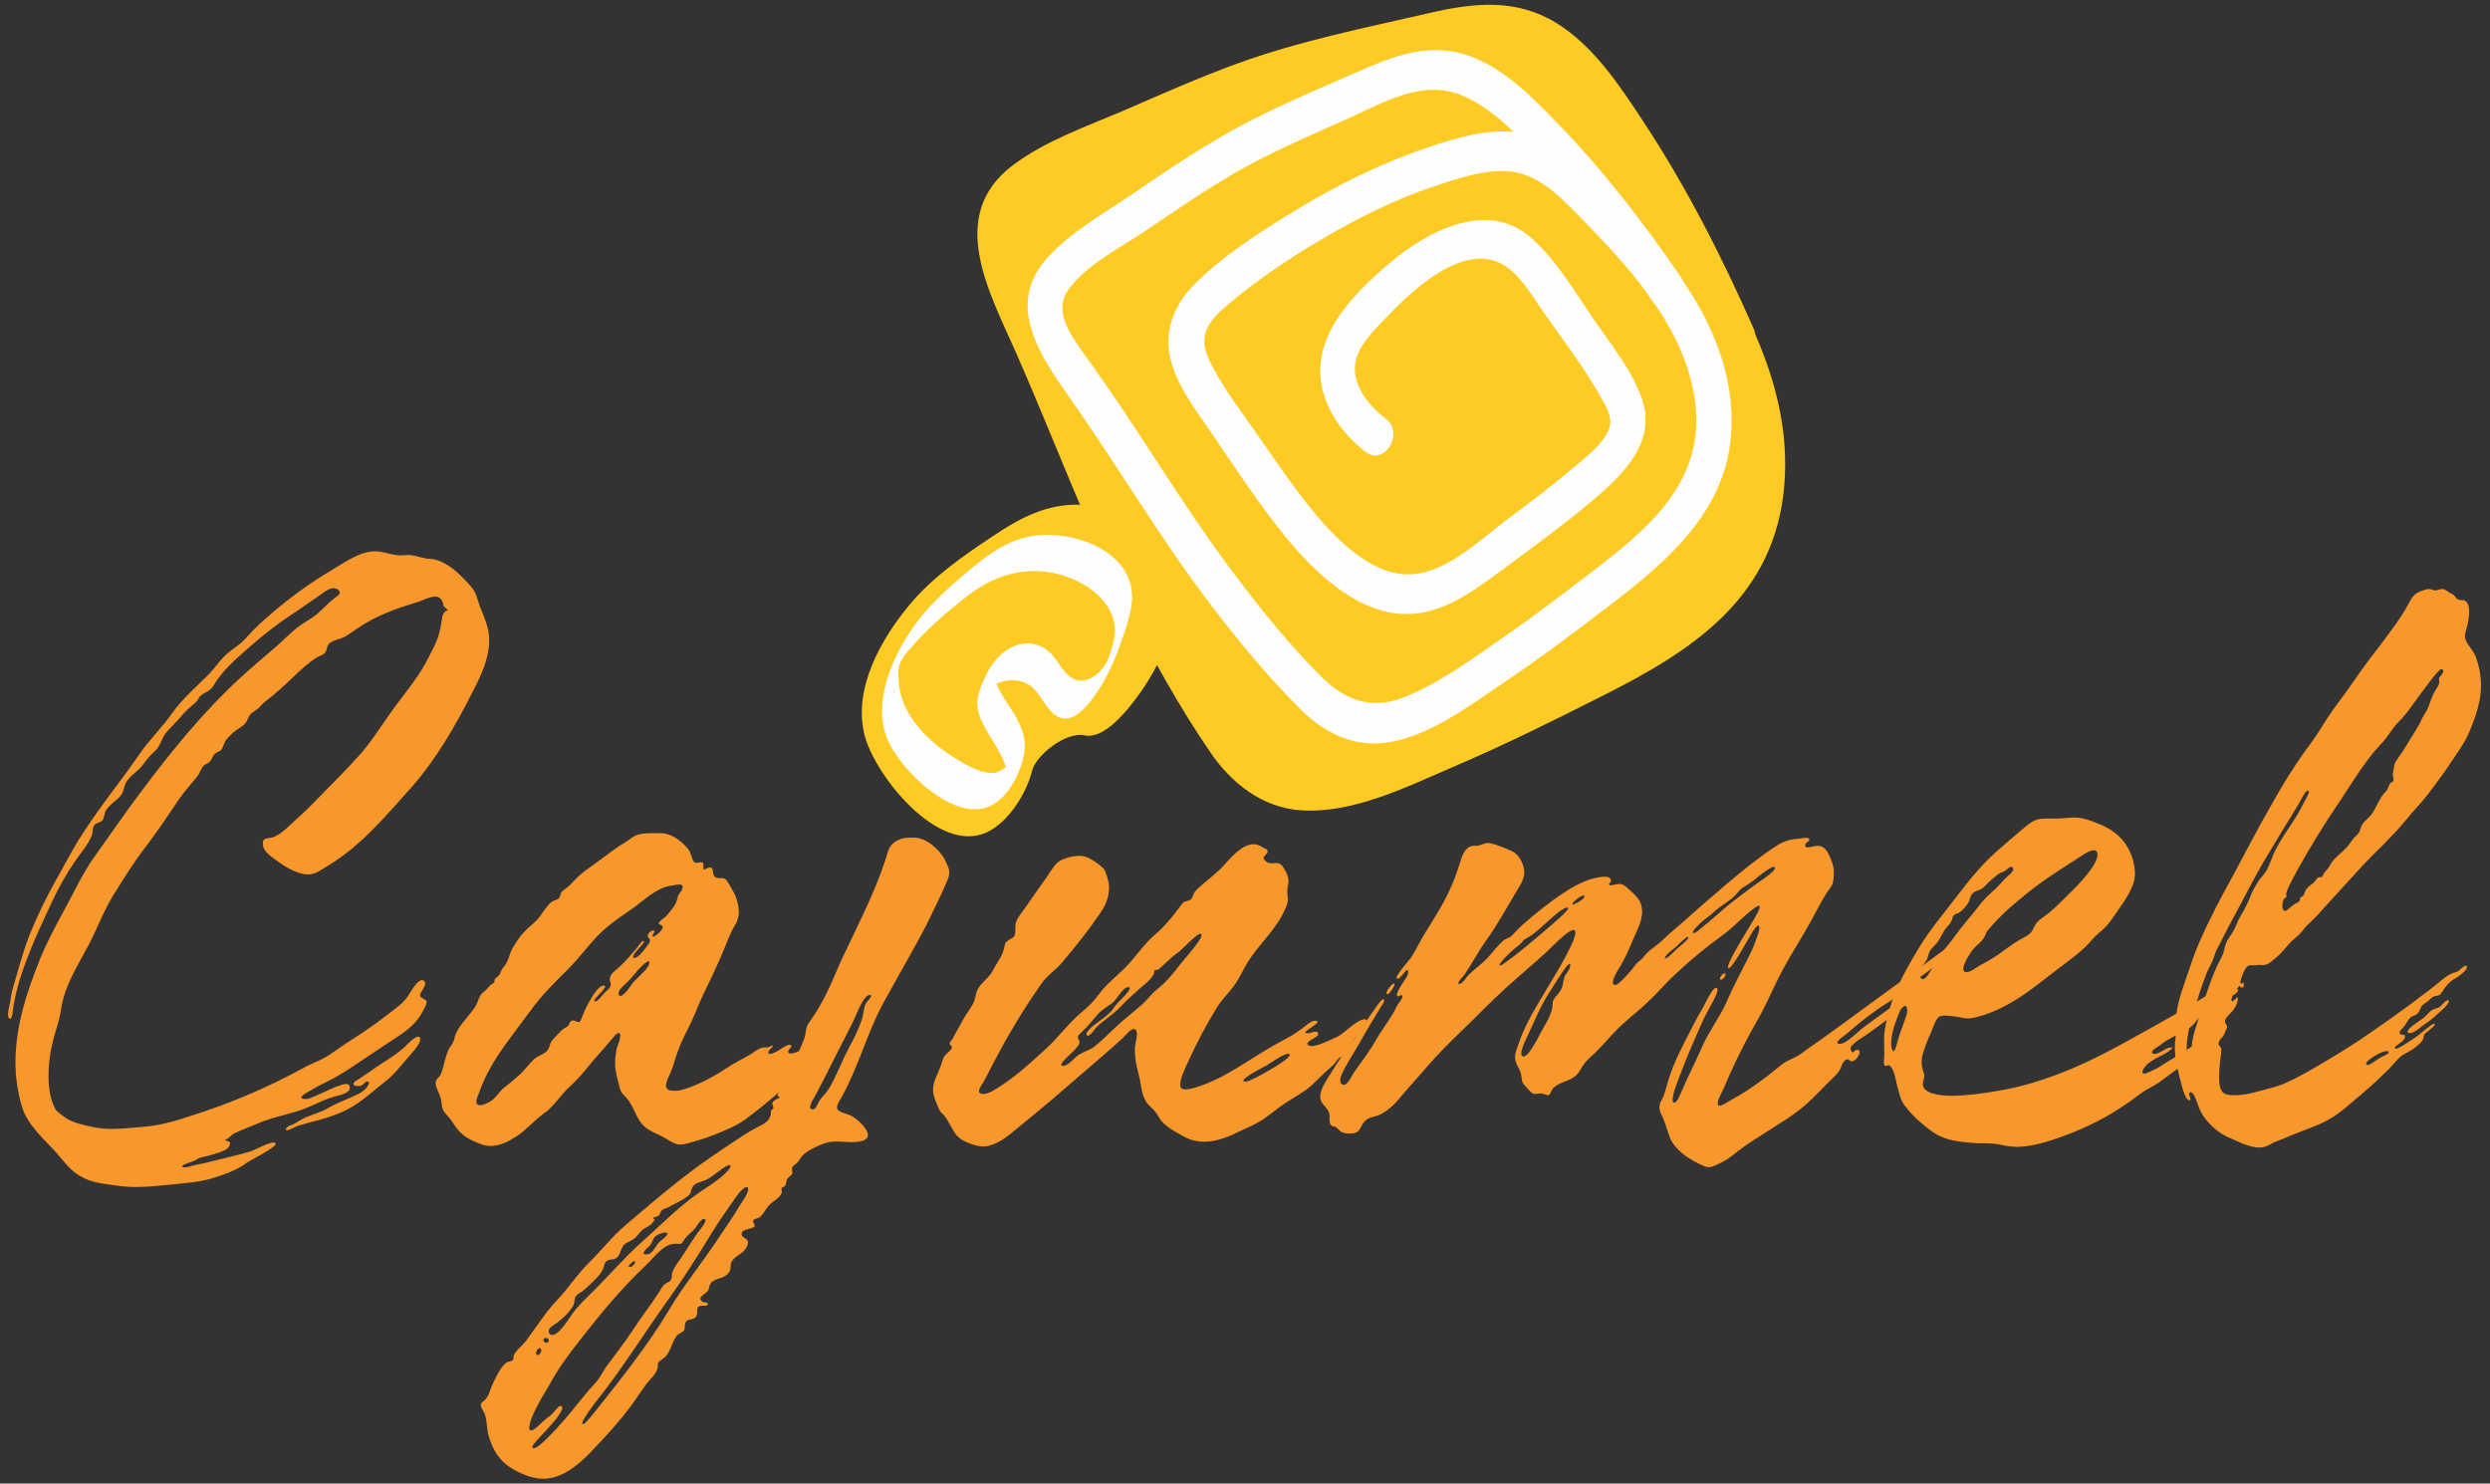 <svg xmlns="http://www.w3.org/2000/svg" viewBox="0 0 1242 740" width="1242" height="740"><rect x="0" y="0" width="1242" height="740" fill="#333333" stroke="none"/><title>Logo_Cajumel_Variacao</title><style>		.s0 { fill: #f7972c } 		.s1 { fill: #feca24 } 		.s2 { fill: #fefefe } 	</style><g id="Camada 1"><g id="&lt;Group&gt;"><g id="&lt;Group&gt;"><path id="&lt;Compound Path&gt;" fill-rule="evenodd" class="s0" d="m68 592.1c-3.2 0-6.4-0.2-9.7-0.7-6.4-1-12.4-1.2-18.4-4.8-5.6-3.2-9.3-9.1-13.6-13.6-5-5.2-10.7-10.7-13.9-17.2-2.6-5.1-4.2-16.3-4.5-19.8-0.7-10.9 0.6-21.1 3.1-31.1 2.2-8.7 5.3-17.3 8.7-25.9 3.6-9 8.2-17.4 12.8-25.9 4.5-8.3 8.6-17.1 14-24.9 5.7-8.1 11.5-16.3 17.3-24.4 7.5-10.3 15.2-20.5 23.3-30.4 10-12.3 20.6-24 32.2-34.8 6.4-5.9 13.1-11.4 19.6-17.1 3.2-2.9 6.3-6.1 9.8-8.8 3.3-2.5 7.2-4.3 10.3-7.2 2.5-2.2 4.9-4.8 7.5-6.9 0.5-0.4 3.1-2 3-2.8-0.1-1.8-2-2.4-3.3-2.4-2.6 0-6.5 3.5-8.5 4.8-4.1 2.6-7.9 5.6-12 8.2-7.7 5-15.1 10.9-22 17-6.2 5.5-13.1 11.4-17.2 18.6-1.7 3-4.4 3.1-6.6 5.2-1 1-1.3 2.4-2.5 3.4-2.1 1.7-3.9 3.2-5.7 5.2-2.6 3.1-5.4 5.9-8.2 8.9-2.9 3-3.2 7.3-6.4 10.1-2.8 2.4-4.2 4.6-6.5 7.5-2.4 2.9-6.1 4.9-7.9 8.3-0.9 1.8-0.9 3.8-2 5.6-1 1.6-2.9 2.9-4.3 4.2-1.3 1.2-2.8 2.4-3.7 4.1-0.7 1.3-0.6 3.6-1.7 4.8-1.2 1.2-3.4 1-4.3 2.9-0.6 1.3-0.4 3-0.9 4.4-1.5 4.3-5.3 8.6-7.9 12.3-4.5 6.5-8.7 13.8-12 21-3.4 7.3-6.9 14.7-10 22.2-2.1 5.2-4.1 10.4-5.8 15.7-1.4 4.6-2.6 9.3-3.4 14.1-0.2 1-0.5 6.2-1.6 6.3-0.3 0-1-0.4-1.1-1.9-0.1-1.4 0.6-4 0.9-5.6 0.4-2.9 0.9-5.7 1.7-8.5 2.8-9.1 5-18.3 8.6-27 3.6-8.8 8-17.8 12.6-26 3.8-6.6 7.3-13.5 11.2-19.9 4.4-7 9.1-13.7 13.9-20.3 5.6-7.5 11.2-14.9 16.5-22.6 4.9-7.2 11.3-13.3 16.2-20.3 5.3-7.5 12-13.2 18.4-19.6 3-3 5.2-6.6 8.3-9.5 3-3 7-5 9.9-8.2 5.8-6.7 12.9-12.7 19.9-18.3 7.3-5.9 15.5-11.5 23.6-16.3 6.4-3.7 13.5-9.1 21.2-9.2q1.9 0 3.8 0.4c3.6 0.8 6.4 1.7 9.8 1.6q0.8 0 1.8-0.1c3.9-0.5 8.3 1.8 12.4 1.9 3.8 0.1 7.9 2.4 11.7 5.3 3.4 2.8 6.6 6.2 8.8 8.8 2.5 3 2.7 5.5 4 9.1 2.1 5.7 4.8 10.6 4.8 17.2 0 9.3-3.9 17.4-8 25.4-8.6 17.1-18.4 34.2-31.1 48.5-6 6.7-11.9 13.5-18.2 19.9-7.1 7.2-14.7 13.8-23.5 19.1-2.9 1.7-5.8 4-9.3 4.1-4.5 0.1-10.3-2.9-14.3-5.8-1.6-1.2-3.8-2.6-5.6-4.2-1.7-1.5-2.9-3.3-2.9-5.3-0.1-3.6 2.8-2.2 5.9-3.6 4-1.8 7.7-5.9 11-8.8 4-3.6 7.8-7.3 11.5-11.2 6.8-6.9 13.7-13.8 20.2-21.1 5.9-6.6 11.8-16.2 17.1-23.4 6.4-8.7 12.1-15.2 17-24.9 1.8-3.6 4-7.5 5.1-11.4 0.4-1.3 0.6-2.6 0.9-3.9 0.4-1.5 0.4-2.6 0.7-4.3 0.2-1.3 0.7-3.5 3-3.8 0-0.2-2.3-2.1-2.3-2.3-0.2-1.8-1.1-4.7-4.1-4.6-2.8 0-6.5 2-8.5 2.6-4.2 1.3-8.4 2.6-12.6 4.2-4.9 1.9-9.8 4.1-14.2 6.8-3.1 1.9-6.1 4.1-9.2 6.1-2.4 1.5-6.5 1.9-8.4 3.7-1.3 1.3-1 3.3-2.1 4.6-1.1 1.3-2.7 1.5-4 2.3-4.1 2.5-8.2 6.3-11.6 9.6-4.6 4.4-9.4 8.8-14.4 12.6-1.5 1.1-2.4 2.7-4 3.8-1.6 1.2-2.8 1.6-3.8 3.3-1.2 2.1-1.1 3.2-3.2 4.8-1.6 1.2-3.3 2.1-4.9 3.5-1.1 1.1-2.4 2.3-3.4 3.5-1.1 1.5-1.3 3.5-2.3 4.8-0.9 1.2-2.1 1.2-3.2 2.1-1.2 1-1.5 2.7-2.5 3.9-0.9 1-2.3 1.2-3.2 2.1-1.4 1.5-2 3.9-3.3 5.5-2.9 3.7-6 6.9-8.7 10.8-5.5 8.2-11 16.4-17 24.3-5.8 7.4-10.8 15.6-15.8 23.6-5 8-8.2 16.8-12.5 25.1-4.4 8.3-10 17.3-12.6 26.4-1.1 3.9-1.4 8-2.5 11.9-1.4 4.7-2.8 9.2-3.7 13.9-0.8 4-1.3 8.5-1.3 13.1 0 5.5 0.7 11.1 2.9 15.7 0.8 1.7 1.1 2 2.6 3.1 0.9 0.7 2 1.6 2.9 2.2 3.7 2.6 9.2 3.7 13.4 4.6 3.4 0.8 6.8 1 10.2 1q0.5 0 1.1 0c5.4-0.1 10.7-0.8 15.9-1.2 9.4-0.9 18.4-4.1 27.2-7q10.9-3.6 21.4-8c10.3-4.3 20.3-9.1 29.9-14.4 3.6-2 7.6-3.3 11.1-5.4 4-2.5 7.8-5.4 11.9-8 8.2-5.1 15.8-10.7 23.4-16.7 2.9-2.3 4.7-4.1 6.5-7.3 0.9-1.4 3.7-6.2 5.9-6.2 1 0 1.6 0.9 1.6 1.6 0.1 1.9-2.7 4.6-2.6 6.1 0.1 1.4 3.2 1.8 3.3 3 0.1 1.6-1.4 3.7-2 5-1.5 3.1-3.8 5.7-6.5 8.1-4 3.4-8.8 6.2-12.8 8.9-3.8 2.5-7.5 5-11.2 7.5-4.4 3-9 6-13.6 8.6-1.9 1-3.8 1.9-5.7 2.9-1.9 0.9-3.8 1.9-5.5 3-1.3 0.8-5.3 2.8-5.2 3.9 0 0.4 0.7 0.7 2.5 0.7 2.8 0.1 15.3-7.4 19.9-7.5 0.6 0 1.8 0.4 1.8 1.7 0.3 3-5.6 4-7.4 4.5-4.7 1.3-9.1 3.6-13.6 5.5-3.5 1.5-7.2 2.5-10.8 3.5-4.8 1.3-9.7 2.5-14.3 4.6-3.8 1.7-8.2 3.1-11.8 5-1.8 1-1.9 2.1-4.3 3.1 0 0.4 2.4 0.9 2.4 1.2 0 0.9-0.1 1.7-0.8 2.6-1.7 2.1-7.5 3.3-10 4.1-2.1 0.6-4.4 0.7-6 2-1.1 0.9-7 2.2-7 3.2 0.1 0.5 0.6 0.7 1.3 0.6 1.4 0 3.5-0.7 4.1-0.9 4.7-1 9.5-2.1 14.2-3.3 4.5-1.1 9.1-2.2 13.6-3.5 3.5-1 9.4-4.6 12.3-4.7 0.6 0 1 0.2 1.1 0.7 0.1 1.8-13.1 8.4-14.4 9.4-4.7 3.6-10.6 5.6-16.4 7.5-7.5 2.4-15.7 2.7-23.5 3.6-5.2 0.5-10.2 1-15.2 1zm75.1-28.3c-0.3 0-0.5-0.1-0.5-0.4-0.1-0.6 0.8-1.4 1.6-1.8 0.8-0.3 1.8-0.6 2.3-0.9 1.5-0.8 2.9-1.8 4.5-2.6 4.1-2.2 8.5-2.9 12.5-5.3 3.4-2.1 7.4-3.5 11.1-5.2 2.9-1.3 6.5-2.7 8.3-5.2 0.3-0.4 1.2-1.6 1.1-2.4 0-0.4-0.2-0.6-0.7-0.6-1 0-2.5 2-3.2 2.2-0.2 0.1-0.6 0.1-1.1 0.1-1 0.1-2.6 0-2.7-1-0.1-1 2.3-2.2 2.9-2.6 3.8-2.4 7.4-5.2 11.2-7.6 4-2.6 8-5.1 11.5-8.3 0.6-0.5 4.7-5.1 6.7-5.1 0.6 0 1 0.4 1 1.3 0.1 1.2-1 3-2.5 4.9-1.7 2.2-3.9 4.5-4.9 5.7-2.9 3.4-5.7 7-9.2 9.8-3 2.3-6 4.9-9.1 7.4-3.5 2.8-7.2 5.5-11 7.4-3.9 2-8.2 3.4-12.5 4.7-3.9 1.1-8 2.1-11.9 3.3-0.8 0.2-4.1 2.2-5.4 2.2z"></path><path id="&lt;Compound Path&gt;" fill-rule="evenodd" class="s0" d="m244.9 571.6c-1.6 0-3.2-0.2-4.8-0.8-5.9-2.2-10.3-4.5-13.7-10-1.3-2.2-2.7-3.6-4.3-5.5-2.2-2.4-1.5-5.1-2.4-8-0.6-2-2.4-4.8-2.4-7.1q0-0.4 0.1-0.9c0.3-1.2 1.2-1.5 1.9-2.5 0.9-1.3 1.3-2.8 1.7-4.3 0.8-2.9 1.4-5.9 2.6-8.6 0.5-1.2 1.3-2.1 2-3.2 0.9-1.5 1-2.7 1.5-4.3 1.1-3 3.1-5.6 5.2-8.1 1.8-2.2 3.6-4.3 5-6.6 1.4-2.3 1.4-4.8 3.6-6.6 1.8-1.4 3.3-3.3 4-4 0.6-0.4 1.4-0.7 1.5-0.9 0.5-0.7 0-1 0.3-1.5 0.6-1.1 1.1-1.1 1.9-1.9 0.9-0.8 1-1.9 1.6-3 0.7-1.2 1.8-2.3 2.5-3.6 1.4-2.6 1.7-5.5 3.4-8 1.6-2.6 3.4-5.3 5.5-7.5 2-2.1 4.2-3.8 6.2-5.8 2.1-2.2 3.5-5 5.5-7.2 0.8-1 1.7-1.8 2.9-2.4 1-0.5 2-0.4 2.7-1.4 0.6-0.7 0.5-1.9 1.1-2.7 0.6-1 1.6-1.5 2.5-2.2 2.4-1.8 4.1-4.2 6.4-6.2 2.3-2.1 5-3.9 7.6-5.8 5.1-3.6 9.7-7.5 15.1-10.7 2.4-1.4 4.4-3.5 7.2-4.1 2.1-0.5 4.5-0.6 6.9-0.6 1.3 0 2.7 0 3.9 0 2.9 0 5.8 1.2 8.4 3 2.2 1.5 4.1 3.5 5.6 5.4 1.4 1.9 1.4 6.4 3.8 6.4 0.9 0 1.4-0.3 2.2-0.3 1 0 1.3 0.6 1.3 1.4 0 1-0.3 2.2 0.4 2.2 0.6 0 1.8-1 2.8-1 1.1 0 1.3 0.5 1.4 1.3 0.1 0.8 0.1 1.9 0.6 2.7 0.8 1.5 2.2 1.3 3.6 1.3 0.6 0 1.2 0 1.8 0.3 1.5 0.9 3 4.4 4 6 1.7 2.9 3 6.8 3 10.5 0 2.1-0.4 4.1-1.4 5.8-3.3 5.3-5.1 11.3-7.7 17-2.7 6.2-5.6 12.3-8.6 18.4-2.2 4.7-4 9.6-6.2 14.2-1.9 4.1-4.1 7.8-5.7 12.1-1.6 3.8-2.7 8.4-4.2 12.2-0.6 1.6-2.5 4.7-2.5 7 0 2.2 1.7 2.6 4.7 2.6 2.6 0 7.4-1.6 12.4-3.9 4.3-2 8.8-4.5 12.3-6.9 4.2-2.9 8.8-5 13.1-7.6 1.7-1.1 3.5-2.6 5.5-3.1 1-0.2 2.1 0 3.1-0.3 0.8-0.1 1.3-0.8 2.2-0.8-0.1 1.3-2.3 2.2-2.3 3.5 0 0.5 0.4 0.7 0.9 0.7 1.4 0 3.7-1.4 4.3-1.8 0.8-0.4 4-2.8 5.6-2.8 0.4 0 0.7 0.3 0.7 0.9 0 0.8-1.6 1.4-1.6 2.5 0 0.7 0.5 1 1.3 1 2.9 0 9.9-3.9 10.7-4.5 0.7-0.4 6-4.5 7.8-4.5 0.4 0 0.7 0.2 0.7 0.7q0 0.2-0.1 0.6c-0.6 2-3.9 4.3-5.2 5.9-1.9 2.3-3.2 4.9-5 7.3-4.3 5.3-10.3 10-15.4 14.4-5.1 4.4-10.5 8.8-15.9 12.8-4.9 3.6-11.1 6-16.7 8.2-2.9 1.2-6 2.1-9 3-2.2 0.6-4.6 1.5-7 1.5q-1.1 0-2.2-0.3c-2.4-0.9-4.7-2.7-7-3.8-2.9-1.4-6-2.6-8.5-4.7-2-1.8-3.2-3.9-4.3-6.1-1.4-2.9-2.6-5.8-4.7-8.2-1.8-2.1-2.7-2.3-3.5-5.2-0.9-4-2.3-7.9-2.3-12.2 0-2.3 0.3-4.6 0.7-6.9 0.3-1.4 1.9-5 1.9-6.9 0-0.8-0.2-1.3-1-1.3-0.9 0-2.1 1.8-2.7 2.4-2.6 3.1-5.2 6.1-7.9 9.1-1.9 2.1-3.7 4.4-5.6 6.7-2.5 3-5.1 5.9-8 8.5-1.8 1.6-3.4 3.5-5 5.4-2.4 2.9-4.7 5.8-7.8 7.9-2.5 1.8-4.8 3.9-7 6-2.2 2-4.3 4-6.9 5.6-4 2.6-8.2 4.7-12.6 4.7zm-5.4-20.3c2.1-0.1 5.2-1.8 6.2-2.7 2.3-2 3.7-4.6 6.2-6.4 2.5-2 4.2-3.4 6.6-5.5 2.9-2.5 5.1-5.7 7.9-8.4 2-1.9 5.5-2.4 7-4.8 0.8-1.3 0.8-2.8 1.7-4.1 1.1-1.5 2.5-2.8 3.8-4.2 1.1-1.2 1.5-1.6 2.9-2.5 0.4-0.3 1.3-0.6 1.6-1 0.6-0.5 0.5-1.6 1-2q0.7-0.7 1.4-0.7c1 0 2 0.8 2.8 0.8 0.5 0 0.9-0.3 1.3-1.4 1.2-3.2 2.5-6.2 4.3-9.2 1.4-2.4 4.3-7.6 7-7.6 0.3 0 0.6 0.1 0.6 0.5 0 1.1-2.9 3.8-3.5 4.5-0.4 0.4-1.9 1.9-1.9 2.6 0 0.1 0.1 0.3 0.4 0.3 1.5 0 3.7-3.2 4.7-4.2 1.2-1.3 3.2-2.5 3.2-4.4 0-0.9-0.6-1.4-0.5-2.6 0-1.3 0.8-2.5 1.9-3.5 1.1-1.1 2.4-2 3.3-2.9 2.8-2.6 5.4-5.7 7.9-8.6 0.3-0.4 2.8-4 3.6-4q0.3 0 0.3 0.5c0 0.5-0.8 1.3-1.1 1.6-1.1 1.5-2.7 2.8-3.7 4.4q-0.6 1-0.6 1.5-0.1 0.6 0.4 0.6 0.5 0 1.5-0.5c2-1.2 3.7-3.8 5.2-5.7 0.6-0.8 1.3-1.5 1.3-2.6 0-1-1-1.4-1.1-2.1-0.1-0.4 0.1-0.9 0.6-1.6 0.4-0.5 1.4-1.3 2.3-1.3 0.3 0 0.4 0.2 0.4 0.5-0.1 0.8-1.6 2.6-0.6 2.6 0.9 0 2.5-1.5 3-2 0.6-0.6 1.8-1.9 1.8-2.8 0-1.3-2-0.8-2-1.9 0-0.9 3.1-2.9 3.6-3.4 1.4-1.6 2.7-3.3 4-5 1.2-1.7 1.4-2.9 1.9-4.8 0.3-1.2 1-1.8 1.5-2.6 0.5-0.6 0.9-1.4 0.9-2.5 0-0.7-0.6-1-1.4-1-1.3-0.1-3.3 0.5-3.7 0.5-3.2 0.3-6.1 1.6-8.7 3.2-3.2 1.9-6 4.4-8.7 6.4-2.8 2.2-5.9 4.2-8.9 6.3-3.9 2.9-7.8 5.8-11.1 9.3-2.5 2.6-4.8 5.4-7.1 8.1-2.7 3.2-5.4 6.3-8.4 9.3-2.8 2.7-5.6 5.5-8.2 8.3-3.4 3.5-6.5 7.2-9.5 11.3-2.6 3.5-5.3 7-7.9 10.6-2.8 3.7-5.6 7.5-8.2 11.4-3.8 5.8-7.2 12-9.6 18.8-0.3 1.1-1.5 3.3-1.5 4.8 0 1.3 0.8 1.8 1.9 1.8zm76.5-61.5c1.7-1.8 4-3.8 5.6-5.6 1.4-1.5 2.3-2.9 2.3-4.1q0-0.6-0.4-0.6c-1.4 0-5.1 4.2-5.5 4.6-1.8 2.1-3.4 4.3-5.5 6.2-1.1 1.1-4 3.3-4 5.3 0 0.6 0.5 1.2 1 1.2 2 0 5.9-6.3 6.5-7z"></path><path id="&lt;Compound Path&gt;" fill-rule="evenodd" class="s0" d="m271.1 737.6c-4.8 0-9.6-1.7-14.4-4.3-7.2-4-10.8-9.5-13-17.2-1-3.5-0.7-7.1-1.8-10.5-0.4-1.4-2-3.2-2.1-4.8 0-0.9 0.6-1.3 1.8-2.3 2.4-2.1 2.6-4.8 4-7.8 1.5-3.3 3.9-8.5 6.8-10.9 1-0.8 2.1-0.5 2.8-1 1.5-0.9 0.6-1.4 1.1-2.8 1.1-2.6 4.4-4.8 6.2-7.3 5.1-6.9 9.4-13.9 15.4-20.2 5.7-6 10-12.9 15.9-18.7 6.3-6.1 11.4-12.9 18.1-18.6 7-5.9 13.9-11.9 21.1-17.7 7-5.7 14.1-11.2 21.6-16.3 3.9-2.7 7.8-5.4 11.8-8 3.4-2.3 6.9-4.5 10.5-6.5 3.1-1.7 6.5-2.7 7.5-6.5 0.2-0.8 0.1-1.6 0.3-2.4 0.2-0.5 1.1-0.5 1.1-1.2 0-0.6-0.5-1.4-0.6-2 0-1 1.2-1.9 2.1-2.3 0.8-0.4 1.5-0.6 1.5-1.1 0-0.4-0.9-0.3-1-0.7 0-0.6 0.5-1.1 0.7-1.7 0.5-1.6 2.2-3.5 3-5.2 3.2-7.2 6.9-14.3 9.7-21.7 1-2.7 0.4-5 2.2-7.6 2.4-3.4 4.6-6.8 6.6-10.5 4.1-7.3 6.9-14.9 10.4-22.5 3.7-7.7 7.5-15.5 11.1-23.3 3.9-8.4 7.5-17 10.4-25.9 1.1-3.6 1.3-6.1 4.7-8.3 3-1.9 5.5-2 8.9-2 3.6 0 7 1.5 10.2 4.3 2.1 1.8 4.3 4.1 5.7 7 1.1 2.3 2 3.9 2.1 5.8 0.1 1.1-0.2 2.3-0.8 3.8-1.7 4.3-3.8 8.5-5.8 12.8q-2.7 5.7-5.5 11.2c-2.5 4.8-5.1 9.5-7.8 14.3-4.3 7.8-8.8 15.6-13.1 23.5-4.2 7.7-7.3 15.9-10.5 24-3 7.6-6 15.1-9.9 22.2-0.6 1.2-2.7 4-2.6 5.8 0.1 2.4 5.3 3 7.4 4.2 2.6 1.5 7.8 6 8 9.3 0.1 2.1-1.9 3.7-8.1 3.7-2.6 0-5.1-0.3-7.6-0.3-2.3 0-4.6 0.3-6.8 1.2-3.1 1.3-6.5 2.7-9.2 4.9-1.6 1.3-2 2.5-3.2 4.1-0.9 1.2-3.1 1.9-3 3.5 0.1 0.8 0.4 1.6 0.1 2.4-0.5 1.1-2 1.6-2.5 2.7-0.6 1.3-0.3 2.3-1.2 3.5-0.3 0.5-1.7 0.1-1.6 1.5 0 0.5 0.3 1.1 0.2 1.5-1.2 3.4-4.1 3.9-6.5 6.6-1.1 1.2-1.8 2.6-2.8 3.9-0.7 0.8-1.2 1.6-2 2.1-1 0.6-3.2 0.7-3.1 1.9 0 0.7 0.8 1.1 0.8 2.2 0.1 0.9-1.7 1.2-3.4 1.7-1.6 0.4-3.2 1-3.1 2.5 0.1 1.2 0.9 1.6 1.7 2 0.7 0.5 1.4 0.9 1.5 2 0 0.8-0.3 1.7-0.7 2.5-1.6 3.2-4.9 3.8-6.9 6.4-1 1.1-1 2.3-1.1 3.5-0.1 1.2-0.3 2.4-1.5 3.5-2.2 2.2-5.2 2-7.5 3.7-1.1 0.8-1.3 1.6-1.6 2.5-0.2 1-0.3 2-1.3 2.8-1.7 1.4-3.2 2.3-3.2 3.3 0.1 0.8 1 1.9 2.7 1.9 0.5 0 0.9 0.1 1 0.6 0.2 0.9-0.8 1-1.7 1-0.5 0-1 0-1.2 0-1.9 0-2.4 1.2-2.4 2 0 0.3 0.1 0.6 0.1 1.1 0 0.5 0 1.1-0.3 1.8-0.7 1.6-2 1.7-3.3 2-1.2 0.2-2.3 0.6-2.6 2.9-0.2 2.3 0.2 2.3-1.6 3.5-1.4 0.9-2 0.8-2.9 2.3-2 3-2.5 6.7-5 9.6-1 1.2-2.9 2-3.7 3.1-0.5 0.8-0.1 1.6-0.4 2.7-0.6 2.9-3.6 5.6-5.4 7.8-2.8 3.7-5.3 7.7-8.1 11.5-5.1 6.8-10.9 13.3-16.8 19.5-5.5 5.9-11.3 11.9-19 15-2.6 1-5.1 1.5-7.6 1.5zm-4.9-15.2q0 0-0.1 0 0 0 0 0zm6.4-4.7c6.4-6.1 11.9-13 17.5-19.9 2.1-2.7 4.4-5.3 6.8-7.9 2.4-2.6 3.7-5.7 5.8-8.6 4.3-5.9 8.8-11.5 12.8-17.6 4.3-6.7 9.3-12.9 13.5-19.6 0.7-1.1 1.3-2.4 2.3-3.3 0.9-0.8 2.4-1.2 3.1-2.1 1.2-1.6 0.3-2.3 1.1-4.4 1.1-2.9 3.6-5.7 5.2-8.3q3.4-5.4 7-10.7c0.5-0.8 4.3-5 4.2-6.7 0-0.4-0.3-0.6-0.8-0.6-1.6 0-3.9 4.1-4.3 4.6-1.7 2.1-4 3.4-5.5 5.8-1.1 1.7-1.4 2.1-2.2 2.1-0.5 0-1.2-0.2-2.4-0.1-5.7 0-10.6 7-14.3 10.5-6.7 6.3-12.9 13-18.9 20-5.1 6-10 12.2-14.8 18.3-5.5 7-10.7 14.1-14.9 22-0.4 0.8-3.4 5.3-5.9 10.3-2.2 4.1-4 8.4-3.9 11 0 0.6 0.4 1 1 1 1.7-0.1 5.2-4 5.8-4.4 1.3-1.3 2.7-2.2 4.1-3.3 0.6-0.4 3.5-4.4 4.4-4.5 0.8 0 1.2 0.3 1.2 0.8 0.1 1.5-2.5 4.9-2.9 5.4-2.5 3.2-5.4 6.1-8.1 9.1-0.5 0.6-4 4-4 5.3 0.1 0.3 0.3 0.5 0.7 0.5 1.8 0 5.8-4.1 6.4-4.7zm-2.6-44.1c0-0.6-0.3-1.1-1-1.1-0.6 0-1.7 1.7-1.6 2.6 0 0.5 0.2 0.8 0.7 0.8 1.2 0 2-1.7 1.9-2.3zm2.6-3.8c0.6 0 1.1-0.4 1.1-1.2 0-0.8-0.6-1.2-1.3-1.2-0.7 0-1.4 0.4-1.4 1.1 0.1 0.8 0.9 1.3 1.6 1.3zm2.7-3.9c1.5 0 3.2-1.3 4.7-3.1 2-2.2 3.8-5 5-6.8 3-4.3 6.8-7.9 10.5-11.5 4.2-4.2 8.3-8.7 12.5-13 3.7-3.9 7.4-7.7 11.4-11.3 4.5-4 8.8-8.1 13.3-12.2 5.2-4.8 10.6-9.4 16.4-13.4 4-2.7 8-5.1 11.6-8.3 0.4-0.5 3.8-3.4 3.7-4.6 0-0.4-0.2-0.5-0.6-0.5-1.6 0-5.9 3.6-7.5 4.7-1.7 1.3-3.1 2.3-5.2 3.1-2.3 0.9-4.6 1-5.8 3.4-1 1.8-0.2 2.9-2.4 4.4-1.3 1-2.9 1.9-4.4 2.7-2 1-3.9 2-5.8 3-0.8 0.4-1.7 0.5-2.3 1-1 0.7-1.1 2.3-2 2.9-0.5 0.3-1 0.5-1.5 0.7-0.7 0.1-1.2 0.3-1.1 0.6 0 0.4 0.7 0.2 0.7 0.7 0 0.3-0.9 1.4-1.4 2-1.5 1.5-3.6 2.1-5.1 3.5-1.5 1.5-2.5 3.3-4.3 4.4-2.1 1.3-3.9 1.5-5.2 3.7-1 1.7-1.1 3.8-2.7 5.2-1.4 1.3-2.2 0.8-3.9 1.2-1.4 0.4-2 1.2-2.4 2.3-0.3 0.9-0.5 1.9-1 2.9-1.1 2.1-3 4-4.9 5.9-1.5 1.4-2.9 2.7-4.2 3.9-1.2 1.2-3.4 1.9-4.3 3.4-0.7 1.2-0.4 3.1-1.2 4.5-2 3.4-5.2 6.4-8.3 8.7-1.2 0.9-4 2.2-3.9 4.1 0 1 0.7 1.8 1.6 1.8zm15.6 44.5c0.9 0 4.9-5 5.5-5.8 13.3-16.7 26.4-33 37.5-51.5 7-11.8 15.9-22.6 23.5-34.1 4.1-6 8.2-12 12-18.3 0.5-0.8 3.9-5.7 3.8-7.3 0-0.9-0.3-1.2-0.8-1.3-1.2 0-3.8 2.7-5.1 4.7-3.2 4.6-9.2 13.1-12.1 17.9-6.8 11.2-13.8 22.3-21.4 32.9-10.8 15-20.6 30.7-31.8 45.5-3.8 4.9-8 9.9-11.1 15.4-0.2 0.3-0.5 1-0.5 1.5 0 0.2 0.1 0.4 0.5 0.4zm25.9-80.9c-0.1-0.3-0.2-0.4-0.5-0.4-0.8 0.1-2.8 2-2.7 2.6 0 0.2 0.2 0.3 0.6 0.3 1.1 0 2.6-1.6 2.6-2.5zm6.4-3.9c1.2-0.2 2.2-1.3 3.1-2.5 0.9-1.3 1.7-2.8 2.6-3.6 0.5-0.4 4.1-3 4-4.1 0-0.4-0.4-0.6-1.1-0.6-1.6 0-4.5 1.2-5.5 2.5-0.9 1.3-0.9 2.7-2.2 4-0.5 0.5-3.1 2.7-3.1 3.8 0 0.4 0.3 0.6 1.1 0.6q0.5 0 1.1-0.1zm85.2-76c1.1-2 2.8-3.4 4.1-5.2 1.5-2.2 2.8-4.5 3.9-6.9 1.8-3.6 3.4-7.5 5.1-11 1.3-2.6 2.7-5.2 4-7.8 1.8-3.5 3.4-7.1 4.6-10.8 0.7-2.5 0.7-5.6 2-7.7 0.8-1.3 2.4-2.5 2.4-3.5 0-0.2-0.2-0.4-0.5-0.4-1.5-0.2-3.3 2.3-4.8 5.2-1.6 3.1-2.9 6.5-3.4 7.5q-2.4 4.7-4.8 9.5-2.4 4.7-4.8 9.4c-3.1 6.1-6.1 12.2-9.3 18.2-0.5 0.9-2.9 4.4-2.8 6.3 0 0.6 0.4 1 1.3 1 1.3 0 1.7-1.3 3-3.8z"></path><path id="&lt;Compound Path&gt;" fill-rule="evenodd" class="s0" d="m490.3 571.9q0 0 0 0 0 0 0 0zm-13.1-5.6c-2.6-3-3.8-7-6.3-9.9-1.1-1.4-1.7-1.2-2.7-3.5-1.2-2.9-2.8-6.2-2.8-9.3 0-4.3 2.6-8.3 4-12.4 0.6-1.8 0.9-3.6 2.2-5 2-2 3.2-2.6 3.2-4 0-0.4-1.1-1.1-1.1-1.6 0-1.2 0.9-1.3 1.3-2.2 0.9-1.7 1.9-3.6 2.9-5.3 1.9-3.5 3.6-6.6 5.8-9.7 1-1.5 1.9-3 2.4-4.7 0.8-2.3 0.6-3.9 2.1-6.1 2.2-3.3 5.4-5.1 7.2-8.8 1.8-3.6 4.5-6.7 5.4-10.7 0.7-3.1 0.3-2.6 2.5-4.3 1.7-1.1 2.5-1 2.9-2.7 0.2-0.8 0.3-2.1 0.3-4.2 0-0.9 0.1-1.7 0.7-2.9 1-2.2 2.9-4.3 4.3-6.4 3.2-4.5 6.2-9.1 9.5-13.5 2.1-2.8 4.1-6.8 6.7-9 2.3-1.9 7.1-3.2 10.7-3.2q1.2 0 2.1 0.2c3.2 0.6 7.7 3.9 10 6.2 0.9 0.8 2.7 6.6 2.7 8.9 0 5.4-1.7 9.3-4.1 12.8-3 4.4-6.1 8.7-9.4 12.9-3.3 4.2-6.7 8.4-10.2 12.5-3.2 3.7-7.2 6.2-10 10.2-6.6 9.3-12.5 18.9-18.1 28.7q-5.1 9.2-9.9 18.7c-0.9 1.9-3.2 4.7-3.2 6.3 0 0.8 0.6 1.4 2.2 1.4 2.5 0 6.5-2.5 9.2-4.4 8-5.3 14.5-11.3 21.6-17.8 6.4-5.7 11.5-13 18.1-18.5 3.7-3.1 6.1-5.5 9-9.4 3.4-4.6 8-8.2 12-12.1 5.9-5.7 10.3-13 16.6-18.1 2.9-2.4 5-5.1 7.5-7.9 1.4-1.7 2.7-3.5 4-5.2 0.5-0.5 0.9-1.4 1.5-1.9 1.4-1.2 2.4-0.7 3.7-1.6 1.5-1 1.2-2.7 2.3-4 0.8-1.1 2.6-2.6 3.6-3.5 3.7-3.2 7.1-5.6 10.4-9.2 3.8-4.1 9.4-11 15.3-11 1.4 0 2.9 0.5 4.4 1.5 1.4 0.9 2.6 0.9 2.6 2.2 0 1.2-2 1.9-2 3.2 0 0.4 0.3 0.9 1 1.5 0.8 0.9 1.9 1.1 2.9 1.1 0.7 0 1.4-0.1 2.1-0.1 1.2 0 2.4 0.2 3.4 1.6 1.5 2 3 4.9 3 7.4q0 0.4 0 0.7c-0.3 1.8-0.6 3-0.6 4.5q0 0.8 0.1 1.7 0.1 1 0.2 1.8c0 1.8-0.4 3-1.3 5.1-3.8 9-11.4 16.1-17 24-2.9 4-5.3 9.6-8.1 13.7-3.1 4.4-6.5 7.4-9.3 12q-3.6 6-6.9 12-3.9 7.4-7.4 15.1c-0.8 1.8-3.7 7.6-3.7 10.8 0 1.6 0.5 2.4 2.3 2.5 3.2 0.1 9.4-2.3 11.1-3 10.4-4.2 19.6-10.8 29.1-16.5 4-2.4 8-4.6 12.1-6.8 2.1-1.1 3.8-2.5 5.8-3.8 1.2-0.8 4.7-4.2 6.9-4.2 0.9 0 1.2 0.4 1.2 0.7 0 1.1-6.1 4.2-6.1 5.2 0 0.3 0.4 0.4 1.3 0.4 1 0 2.7-0.8 3.9-0.8 0.7 0 1.2 0.3 1.2 1.3 0 1.5-5.4 3.1-5.4 4.7 0 0.7 1.1 1.2 2 1.2 3.5 0 10.9-3.7 13-4.7 3.2-1.5 9.8-8.7 13.7-8.7 0.6 0 0.8 0.4 0.8 0.9 0 1.6-3 5.1-3.9 6.3-1.5 1.8-3.3 3.9-4.2 6.1-0.8 1.8-0.5 3.6-2.4 4.7-1.2 0.7-1.9 0.3-3.1 1.3-1.2 1-2.2 3-3.7 4.2-3.6 3-6.6 6.2-10 9.4-3.9 3.6-9.2 6.2-13.6 9.2-3.7 2.5-7.1 5.4-10.8 7.9-4.2 2.8-8.8 4.5-13.3 6.7-5.1 2.5-10.5 4.4-15.9 4.4-3.5 0-7.1-0.8-10.6-2.8-3.5-2-7.1-3.8-10.1-6.8-1.6-1.6-2.3-3.6-3.7-5.3-1.6-2-3.7-3.3-4.9-5.5-2.2-3.8-2.3-9.2-3.5-13.4-1.2-4.5-2-8.6-1.8-13.3 0-1.3 1-4.4 1-6.6 0-1.4-0.4-2.5-1.7-2.5-1.5 0-3.8 3-5.4 4.5-2 1.8-4 3.7-6.1 5.5q-7 6-13.9 12-7.6 6.6-15.3 13.2c-7.1 6-14.3 11.9-21.6 17.8-4 3.2-8.9 5.6-12.8 5.6-1.5 0-9.3-1.3-13.1-5.6zm60.2-39.7c2.7-2 5.9-2.5 8.5-4.6 5.2-4.1 9.7-9.2 14.9-13.5 2.9-2.5 6-4.9 8.9-7.5 2.5-2.2 4.4-5 7-7.1 2.4-2 4-3.4 6.2-5.8 2.1-2.3 3.8-4.4 5.7-7 0.9-1.3 10.6-11.8 10.7-14.6 0-0.5-0.2-0.7-0.7-0.7-1.7 0-9.3 8.1-10.8 9.2-1.7 1.1-2.7 1.9-4.3 3.4-1.8 1.8-3.8 3.5-5.7 5.2-0.4 0.4-1.6 0-1.9 0.5-0.5 0.6 0 1.3-0.4 1.8-1.4 2.3-2.1 3-4.3 4.9-4.2 3.6-8.5 7.3-12.2 11.3-2.2 2.3-4.7 4.2-7.1 6.1-1.8 1.4-3.6 2.8-5.2 4.4-0.3 0.4-2.7 4-4.1 4-0.5 0-0.7-0.3-0.7-0.8 0-1.4 3-3.8 3.6-4.3 3.7-2.9 7.8-5.3 10.3-9.1 1.3-1.9 2.6-3.1 4.2-4.7 0.2-0.2 3.5-3.4 3.5-4.7 0-0.5-0.5-0.6-0.8-0.6-2.4 0-5.4 5.4-6.9 7-2.6 2.5-5.9 3.8-8.2 6.5-2.5 2.8-4.6 5.6-7.4 8.3-0.9 0.8-2.6 2.2-2.6 3.2 0 0.8 0.9 1.5 0.9 2.4 0 2.3-5.1 6.2-7.1 8.4-0.7 0.8-2 2-2 2.7 0 0.4 0.2 0.8 0.9 0.8 2.2 0 5.7-3.9 7.1-5.1zm95.8 7.2c5.2-3 10.1-6.3 10.1-7.6 0-0.4-0.3-0.6-0.9-0.6-2.5 0.3-9.6 5.2-10.4 5.7-1.2 0.7-11.3 5.8-11.8 7.6-0.1 0.4 0.3 0.6 1.3 0.6 1.2 0 6.6-2.7 11.7-5.7z"></path><path id="&lt;Compound Path&gt;" fill-rule="evenodd" class="s0" d="m852.3 582.2c-0.8 0-1.6-0.2-2.5-0.6-3.8-1.7-7.7-3.7-10.8-6.4-2.7-2.4-4.8-4.5-6.1-7.9-1.4-3.6-2.3-7.5-4-10.9-0.8-1.5-1.2-2.8-1.2-4.1 0-1.1 0.3-2.2 1.1-3.6 1.8-3.3 2.3-6.6 3.5-10.3 2.7-8.7 7-16.8 11.2-24.9 1.8-3.6 3.7-7.2 5.8-10.6 0.9-1.5 4.7-10.1 6.5-10.1 0.7 0 0.9 0.3 0.9 0.9 0 1.4-1.5 4.2-1.8 4.9-2.3 4.3-4.7 8.6-6.7 13.1-3.3 7.5-6.7 15.3-9.6 23-1.7 4.6-4.3 10.4-4.3 14.1 0 0.7 0.2 1.2 0.9 1.2 1.3 0 2.8-4 3.4-5.2 3.2-7.6 7-14.8 10.3-22.4 3.5-8.1 9.1-15.2 12.6-23.3 3.6-8.3 8.1-16.4 12.1-24.6 1.4-2.9 2.4-6.1 3.4-8.9 0.3-1 0.6-2.3 0.6-3.1 0-0.4-0.1-0.8-0.5-0.8-0.4 0-1.1 0.5-2.1 1.8-1.3 1.5-10.6 19.4-12.7 19.4q-0.4 0-0.4-0.6c0-3.2 12.6-22.8 13.6-24.9 0.2-0.5 2.3-3.8 2.3-5.1 0-0.3-0.2-0.5-0.4-0.5-1.4 0-5.6 3.8-5 3.3-4.2 3.3-7.7 7.3-12 10.5-9.3 6.7-18.5 14.3-26.8 22.3-4.2 4.1-8 8.6-12.4 12.6-4.2 4-8.9 7.5-13.1 11.5-4.3 4.1-8 8.8-12.3 13-1.9 1.9-4.1 3.5-5.7 5.7-1.4 1.8-2.1 4-3.9 5.7-1.6 1.5-3.8 2.4-6 3.2-2.2 0.9-4.4 1.8-5.9 3.7-0.4 0.5-1.1 3-2.1 3-1.1 0-1-0.4-1.9-0.5-0.7 0-0.7-0.4-1.6-0.4-0.8 0-2.1 0.3-3.5 0.3-1.2 0-3.7-3.3-4.7-4.3-1.8-1.9-1.2-2.8-1.8-5.5-0.6-3-3-5.3-3-8.5 0-2.2 0.9-4.2 1.6-6.3 3.5-10.7 9.6-19.9 15.3-29.6 1.4-2.4 13.2-21.3 13.2-26.3 0-0.9-0.4-1.3-1-1.3-2.8 0-11.5 9.2-13.1 10.7-4.6 4.1-9.1 8.2-13.7 12.1-8.1 6.9-15.5 14.2-23 21.7-7.4 7.3-14.9 14.2-21.7 22-3.9 4.5-7.8 8.9-11.7 13.3-1.5 1.8-3.1 3.6-4.7 5.5-2.1 2.3-4.4 4.4-6.9 5.9-2.4 1.5-4.4 1.7-6.2 2.3-1.8 0.7-3.4 1.6-4.8 4.5-1.5 3.2-2.9 3.5-6.3 3.5-1.3 0-2.5-0.2-3.7-0.8-1-0.6-1.6-1.8-2.7-2.4-0.6-0.4-1.7-0.2-2.4-1-1-1.1-0.7-2.8-0.7-4.3 0-2.3-1.2-3.7-2.4-5.1-1.2-1.3-2.3-2.6-2.3-4.9 0-1.9 0.9-4.1 2.1-6.3 1.4-2.6 3.3-5.2 4.4-7.2 3.2-5.3 7-10.2 10.6-15.2 3.3-4.5 5.9-9.3 9.3-13.7 0.6-0.8 3.9-6.1 5.1-6.1 0.2 0 0.4 0.2 0.4 0.8 0 0.9-1.3 2.4-1.6 3-3.4 5.8-7.1 11.5-10.3 17.4-3 5.5-7.1 11.2-9.5 16.9-0.2 0.6-0.5 1.6-0.5 2.5 0.1 1.1 0.5 2.1 2 2.1 1.8 0 4.2-5.4 5.1-6.5 3.6-5.1 7.4-10 10.5-15.5 2.6-4.5 5.8-8.7 8.5-13.2 0.9-1.4 1.5-2.8 2.2-4.2 0.7-1.3 2.7-3.3 2.7-4.6 0-0.5-0.2-0.7-0.5-0.7-0.5 0-1.3 0.6-1.8 0.6-0.2 0-0.4-0.2-0.4-0.8 0-2.2 4.4-8 4.8-8.8 0.5-1.1 0.8-1.9 0.8-2.5 0-0.6-0.3-1.1-0.5-1.1-0.8 0-3.3 4.4-4.8 4.4-0.4 0-0.6-0.2-0.5-0.5 0.2-2 6.5-9 7.2-10 2.3-3.4 3.9-7.1 6-10.6 4.9-8.1 10.2-16 14-24.7 1.7-3.8 3-7.6 4.3-11.6 0.9-2.9 2-7.1 5.1-8.5 1.5-0.7 3.3-0.2 4.9-0.7 1.8-0.5 2.5-1.1 3.9-1.1q0.6 0 1.4 0.1c3.6 0.8 7.7 2.6 11 4.1 3.5 1.6 5.9 6.8 5.9 10.4 0 4-2.6 7.3-4.6 10.7-4.6 7.8-8.9 15.6-14.2 23-2.7 3.8-5 7.8-7.5 11.8-1.1 1.8-2.2 3.6-3.4 5.4-0.3 0.6-3.2 3.3-3.2 4.4 0 0.2 0.2 0.4 0.7 0.4 1.2 0 3.9-4 4.2-4.3 3-2.9 6.4-5.4 9.3-8.3 2.8-2.8 5.5-6.8 8.5-9.2 1-0.8 2.3-1 3.5-1.9 1.9-1.7 3.5-3.7 5.4-5.4 6.8-6 13.8-11.7 21.5-16.7 3.6-2.5 7.4-4.4 11.8-6.1 1.4-0.5 5.5-1.6 8.3-1.6 1.6 0 2.9 0.5 2.9 1.9 0 1.3-1 1.4-1 1.9 0 0.1 0.4 0.5 0.9 0.5 1.1 0 3-0.7 4.5-0.7 1.7 0 3.5 1.6 4.6 2.7 1.3 1.3 3.2 2.8 4.3 4.3 1.7 2.2 2.3 4.5 2.3 6.8 0 5.5-3.5 11.1-5.4 16-1.5 3.8-3.4 7.6-5.4 11.1-0.5 0.9-3.8 5.7-3.8 8.2 0 0.7 0.3 1.2 1.1 1.3 1.6 0.3 7.5-6.6 8.6-8 1.1-1.3 1.7-2.5 3.1-3.6 1.9-1.4 2.2-2.1 3.6-3.7 2.4-2.6 5.9-4.6 8.5-7.2 3.2-3.1 6.8-6 10.1-8.9 6.7-6 13.4-11.9 20.3-17.7 8-6.9 16.2-13.5 24.9-19.4 3.5-2.4 7.1-4.1 11.2-4.3 0.6 0 3.5-0.6 5.1-0.6 0.7 0 1.5 0.3 1.5 1 0 0.9-2.1 1.4-2.1 2.5 0 1 0.4 1.3 1.1 1.3 1.4 0 4.1-0.9 5.3-0.8 1.2 0 2.4 0.4 3.6 1.6 2.1 2.1 4.3 8.5 4.3 10.6 0 2.1 0 4.7-0.6 6.6-0.7 2-2.2 3.4-3.3 5.2-2.5 4.1-4.8 8.5-7.1 12.8-4.5 8.3-9.7 16.2-14.2 24.5-4.4 8.1-7.8 16.6-12.3 24.6-5.1 8.9-9.9 18.1-14.1 27.4-1.7 4-3.3 7.8-5.3 11.7-0.3 0.6-1 2.3-1 3.5 0 0.6 0.2 1.1 0.9 1.1 1.6 0 5.1-2.5 6-3 4.7-2.5 9.1-5.3 13.3-8.4 3.8-2.7 7.4-5.6 11.1-8.6 3.2-2.8 7-3.5 10.4-6 4.2-3.2 8.7-6.1 12.9-9.2 9-6.6 18-13 26.9-19.6 15.4-11.5 31.8-22.4 46.4-35 3.5-3 6.9-6.3 10.5-9.4 0.3-0.3 1.6-1.5 2.3-1.5 0.3 0 0.6 0.2 0.6 0.6 0 1.6-3.8 4.8-4.6 5.6-2.9 2.9-6.1 5.3-9.3 7.6-0.7 0.6-1.6 1.1-1.6 1.7 0 0.9 0.9 0.5 0.9 1.2 0 0.8-1.4 1.7-2.1 2.2-5.2 4.3-10.6 8.3-16 12.1q-3.7 2.7-7.4 5.4c-1.7 1.1-3.1 2.6-4.9 3.6-0.8 0.4-1.3 1.3-2.3 1.3-0.8 0-1.6-0.6-2.4 0-0.9 0.7-1.1 2.9-1.8 3.9-1.1 1.7-3 2.9-4.6 3.9-3.5 2.1-6.9 4.5-10.2 7-3.7 2.7-7.1 5.7-10.5 8.6-0.8 0.7-4.9 3.4-4.9 4.6 0 0.3 0.3 0.6 1.2 0.6 3.4 0 9.1-6.1 11.3-7.8 9.6-7 19.2-13.9 28.7-21.1 7.9-6.1 15.7-12.3 23-19 1.9-1.8 3.9-3.5 5.8-5.4 0.9-0.9 1.8-4.6 3.7-4.7 0.5 0 0.7 0.5 0.7 1.1 0 0.7-0.2 1.6-0.3 2-0.9 2.8-3.1 4.6-5.2 6.5-1.8 1.6-3.6 3.3-5.4 4.9-2.3 2-4.6 4-7.1 5.8-1.7 1.2-4.7 2.6-5.8 4.3-0.9 1.4-0.8 4.3-2.2 4.3-0.4 0-0.5-0.3-0.5-0.5 0-0.3 0.1-0.6 0.1-0.8 0-0.3-0.1-0.4-0.4-0.4-1.3 0-2.1 2.1-2.8 2.8-1.1 1.2-2.3 1.6-3.8 2.5-2.1 1.3-3.8 3.3-5.7 5-5.6 5.1-12 9.5-18.1 14.1-3 2.3-6.4 3.9-9.1 6.5-0.8 0.8-1.5 1.2-1.5 2-0.1 0.5 0.6 2.2 1.2 2.1 0.6 0 1-1.3 2.2-1.3 0.8 0 1.1 0.5 1.2 1.1 0 1.7-2.1 4.7-3.9 4.7-1.1 0-1.4-1-2.2-1-1 0-2.4 1.5-3 3.4-1.1 3.5-4.2 5.7-6.8 8.4-3.4 3.4-6.7 6.9-10.3 10.2-6.5 5.9-14.2 10.2-21.5 15-3.5 2.3-7.1 4.4-10.5 6.9-3.6 2.5-6.6 5.6-10.6 7.5-2.4 1-4.3 2.4-6.5 2.4zm-160.7-86.8c-0.1-1.4 2.8-4.8 3.7-4.8q0.3 0 0.3 0.5c0 0.9-2.6 4.8-3.4 4.8-0.5 0-0.6-0.2-0.6-0.5zm66.9-21.1c6.7-5.4 15-12.5 20-17 2.2-2 3.6-3.6 3.7-4.2 0-0.3-0.2-0.4-0.5-0.4-0.6 0-1.7 0.6-2.4 1-3 1.8-5.7 4.6-8.3 6.8-2.6 2.2-5.1 4.8-8 6.6-0.9 0.6-1.8 0.9-2.7 1.6-1 0.9-1.4 1.9-2.8 2.9-3.9 2.8-9.5 8.6-9.5 9.7 0 0.2 0.1 0.3 0.4 0.3 0.6 0 4.8-3.1 10.1-7.3zm1.5 52.7c1.4 0 3.4-2.8 5.1-5.7 1.6-2.5 2.9-5.3 3.4-6.2 2.1-3.8 5-8.2 5.8-12.5 0.3-2.1-0.2-3 1.1-4.7 1.2-1.6 2.5-2.7 3.4-4.6 1-2.1 0.9-4.2 1.6-6.3 0.3-0.7 2.8-3.4 2.8-5.3 0.1-0.6-0.1-0.9-0.4-0.9-0.9 0-4.7 5.9-5 6.4-2.9 4.7-6.2 9.3-8.7 14.2-2.5 4.9-4.7 10-7 15-0.5 1.1-3.3 6.4-3.3 9.1 0 0.9 0.3 1.5 1.2 1.5zm24.6-75.8c0.6 0 5.7-2.5 5.7-4.1 0-0.3-0.2-0.4-0.5-0.4-1.3 0-5.5 3.3-5.5 4.1 0 0.2 0.1 0.4 0.3 0.4zm45.7 27q0 0 0 0 0 0 0 0zm2.9-1.8c1.1-1 2.2-2.2 2.9-2.8 0.5-0.4 6-4.9 6-5.7 0-0.1 0-0.7-0.1-0.7-0.8 0-5 4.1-5.5 4.6-1.1 1.1-3.3 2.6-4.8 4.1-0.7 0.8-1.2 1.5-1.4 2.3 0.8-0.1 1.9-0.9 2.9-1.8zm11.7-11c1 0 3.1-2 3.6-2.4 4.2-3.3 8.1-6.9 12.2-10.4 4.1-3.4 8.4-6.5 12.6-9.7 3.4-2.7 12-7.8 12-9.9 0-0.4-0.2-0.6-0.5-0.6-2.1 0-9.3 6.1-10.1 6.8-1.7 1.3-3.5 2.4-5.3 3.5-1.7 1-2.3 2.3-3.8 3.8-3.1 3.3-7.5 5.3-10.8 8.5-2.7 2.6-5.9 4.2-8 6.9-0.3 0.3-2.4 2-2.4 3.2 0 0.2 0.1 0.3 0.5 0.3zm13.5 23.3c-0.4 0-0.5-0.4-0.5-0.6 0-0.8 1.4-2.6 2.2-2.6 0.3 0 0.6 0.2 0.6 0.6 0 1-1.4 2.6-2.3 2.6z"></path><path id="&lt;Compound Path&gt;" fill-rule="evenodd" class="s0" d="m1005.3 572c-2.9 0-5.5-0.6-8.5-1.2-2.2-0.4-4.4-0.5-6.5-0.5h-1.3c-1.3 0-2.7 0-4-0.1-3.5-0.3-6.9-0.6-10.2-1.2-3.8-0.8-7.4-2-10.8-4.4q-3.6-2.5-6.6-5.2c-2.8-2.5-5.3-5.2-7.6-8.3-2-2.6-2.6-6.4-3.5-9.5-0.4-1.4-0.7-3.5-1.3-5.4-0.5-1.9-1.2-3.7-2.4-4.6q-0.2-0.3-0.4-0.3c-0.6 0-0.9 0.4-1.7 0.4-0.6 0-0.8-0.8-0.8-1.7-0.1-1.2 0.2-2.8 0.2-3.9 0-4.1-0.4-8.1 0.2-12.2 1.1-7.5 3.4-14.6 6.4-21.4 3.2-7.2 7.2-14.1 11.4-20.9 4.6-7.5 10.2-14.2 15.6-21.2 4.7-6.1 9.4-12.4 14.7-18.1 2.9-3.2 6.1-6.2 9.3-9 3.2-2.9 6.6-5.7 9.9-8.5 2.8-2.4 5.9-5.4 9.6-6.2 1.3-0.3 3-0.3 4.7-0.3 1.3 0 2.6 0 3.9 0 3.2 0 5.2-0.5 9.5-0.5 3.8 0 8.4 1.8 11.7 3.1 6 2.4 11.4 6.2 14.6 12 2 3.6 3.5 8.3 3.5 12.8 0 1.8-0.3 3.6-0.9 5.3-2.4 6.5-7.2 12.5-11.2 18.3-1.7 2.4-3.5 4.1-5.8 6-2.6 2.1-4.5 4.8-6.9 7.1-5.5 5.2-12 9.5-17.9 14.2-5.8 4.5-11.5 9-17.7 12.7-5.9 3.6-12.2 6.5-19.2 8.2-1.4 0.3-2.5 0.5-3.5 0.5-1.6 0-3-0.3-5-0.7-1.4-0.2-4.2-0.7-6.6-0.7-1.1 0-2.2 0.1-2.8 0.5-1.1 0.6-1.9 2.2-2.6 3.8-0.6 1.4-1.1 2.9-1.5 3.9-1.7 3.6-3.2 7.4-4.3 11.3-0.4 1.4-0.5 2.6-0.5 3.8 0 1.2 0.2 2.5 0.6 3.9 0.3 1.5 0.7 1 0.7 3.2 0 1.2-0.7 2.6-0.7 3.8 0 4.7 8.5 5.8 14.4 5.8 6.9 0 16.6-1.3 23.3-2.5 10-1.7 19.7-4.5 29.2-8.1 10.9-4.1 21.4-9.2 31.6-14.8 8.9-4.9 17.7-9.7 26.4-14.7 5.6-3.2 11.2-6.5 16.7-9.9 2.6-1.6 5.5-3.4 6.5-4.7 0.4-0.6 0.2-1.5 0.5-2.1 0.8-1.7 5.7-6 7.3-6 1 0 1.2 0.3 1.2 0.7-0.1 0.6-0.5 1.5-0.5 2.5-0.1 1.2 0.5 1.3 0.5 2 0 1.1-4.9 2.9-4.9 4 0 0.4 0.7 0.5 1.2 0.5 0.8 0 1.8-0.3 2.6-0.3 0.6 0 1.3 0.2 1.3 0.8 0 1.5-5.7 4.3-6.6 4.7-3.3 2-6.7 3.8-9.9 6.1-2.5 1.9-3.7 3.6-5.5 5.9-0.9 1.1-2.6 2.3-4.4 3.4-1.8 1-3.7 1.9-5 2.6-3 1.4-5.3 2.8-7.9 4.9-0.9 0.6-3.7 2.1-3.7 3.2 0 0.6 0.7 0.9 1.5 0.9 1.1 0 2.8-1 4.1-1.7 1.3-0.8 2.6-1.5 3.8-1.5q0.4 0 0.8 0.1c-0.8 1.6-4.2 3.2-5.9 4.1-1.1 0.6-4.2 2.1-6.4 3.9-1.7 1.5-2.6 3.3-2.7 4.1-0.1 0.5 0.3 0.8 1.3 0.8 0.8 0 3.7-1.6 4.7-2 1.7-0.7 3.1-1.7 4.6-2.7 6.1-3.8 12.3-7.1 17.8-11.7 1.3-1.2 6.2-6 7.9-6 0.4 0 0.7 0.2 0.7 0.8 0 1.2-2.1 3.6-2.9 4.6-4.5 6.7-10.4 10.4-16.9 14.9-3.1 2.2-6 4.5-9 6.6-3 2.1-6.3 3.4-9.2 5.6-5.7 4.4-11.8 8.4-18.2 12-6.3 3.4-12.8 6.4-19.4 8.8-4.3 1.6-8.7 3.1-13.2 4.2-3.8 0.9-7.7 1.5-11.5 1.5zm-60.8-47.7c0.4 0 0.9-0.9 1.5-3.1 0.6-2.4 1.4-4.8 2.2-7.1 0.8-2.3 1.7-4.6 2.5-7 0.3-0.6 0.6-2 0.6-3.3 0-1.1-0.3-2.1-1.4-2.1-1.5 0-2.4 3.1-2.7 3.8-0.7 1.7-1.7 4.2-2.5 6.8-0.8 2.7-1.4 5.6-1.4 8.1 0 2.5 0.6 3.9 1.2 3.9zm18.7-40.4c2-3.1 4.2-6.8 6.3-9.8 1.8-2.5 3.6-4.2 5.3-6.8q1.5-2.1 3.1-4.1c3.3-4.2 6.8-8.1 10.1-12.5 2-2.6 4.6-4.9 7.2-7.2 1.4-1.2 3.1-3.4 4.6-4.9 2.4-2.3 4.4-3.8 4.4-4.8 0-1.2-0.4-1.3-0.9-1.4-1-0.1-2.6 1.6-3.3 2.1-1 0.6-2.1 0.5-3.5 1.7-1.3 1-2.6 2.1-3.8 3.2-1.3 1.1-2.3 2.4-3.6 3.5-1.4 1.2-3.2 1.2-4.5 2.2-2.1 1.4-1.6 3.2-2.8 5.2-0.8 1.4-3.1 4-4.5 4.9-0.5 0.4-2.1 0.7-2.5 1.1-1.1 1-0.7 1.6-1.3 2.8-0.6 1.7-1.6 2.4-2.7 3.7-1.9 2.3-2.8 5.2-4.7 7.6-1 1.2-2.3 2.2-3.2 3.5-1 1.5-1 2.9-1.7 4.5-0.8 2.1-4 4.6-4 7 0 1.4 1 3 1.8 3 1.7 0 3.4-3.3 4.2-4.5zm23.8-2c3.3-1.8 6.7-3.7 9.8-5.8 3.7-2.6 7.1-5.4 11.1-7.6 1.4-0.8 2.8-1.4 4.1-2.4 1.9-1.5 1.9-2.5 2.9-4.3 1.5-2.9 4.8-4.5 7.4-6.7 3.5-2.9 6.6-6.2 9.9-9.4 2.6-2.5 5.8-5.8 8.5-9.1 3.1-3.8 5.5-7.6 5.5-10.2 0-1.7-0.7-2.3-1.8-2.3-2.1 0-5.6 2.4-6.6 3.1q-5.3 3.5-10.7 6.9-4.9 3.2-9.8 6.7c-3.4 2.5-6.7 5.1-9.9 7.8-6.4 5.2-12.2 10.8-17.3 17.2-2.3 3-4.7 5.7-6.8 8.9-1.3 1.9-4 6.1-4 8.5 0 1.3 0.6 1.7 1.5 1.7 2.2 0 4.8-2.2 6.2-3z"></path><path id="&lt;Compound Path&gt;" fill-rule="evenodd" class="s0" d="m1127.1 572.4c-5.4 0-10.7-3-15.6-5.1-5-2.2-9.4-6.2-12.5-10.6-1.4-2.2-2.2-4.1-3-6.6-0.3-0.7-1.8-5.3-3.3-5.3-0.5 0-0.7 0.3-0.8 0.7 0 0.8 0.7 2.1 0.7 2.7 0 0.4-0.2 0.6-0.7 0.6-1.6 0-3.3-5.9-3.4-6.3-1.7-6.8-3.7-13.3-3.7-20.3 0-2.8 0.6-5.1 0.6-8.6 0-2.4-0.1-4.7 0.1-7 0.6-6.4 3-13 5.1-19.1 2-5.9 4-12 6.5-17.7 5-11.4 10.9-22.5 16.9-33.4 5.9-11 11.7-22.2 17.9-33.1 6.4-11.4 13.1-22.5 20.9-32.8 3.7-5 6.7-10.5 10.3-15.6 3.2-4.5 6.6-8.9 9.7-13.4 3.1-4.6 6.4-9.1 9.7-13.5 4.2-5.4 8.3-10.8 12.3-16.4q2.6-3.6 4.9-7.5c1.5-2.4 2.9-6 5.2-7.9 1.3-1 5.2-2.4 6.6-2.4 1.2 0 2.1 0.7 3.2 0.7 1.1 0 2.3-0.7 3.4-0.7 1.5 0 3.6 1.8 3.6 1.8 1.2 0.5 1.7 0.7 2.7 1.7 0.6 0.7 0.9 1.4 1.8 1.8 1 0.5 2.3 0 3.2 0.5 1.7 0.9 2.2 3.1 2.2 5.5 0 3-0.7 6.3-1.2 8-0.4 1.4-0.9 2.8-0.9 4.2 0 0.7 0.1 1.5 0.5 2.2 1.2 2.8 3.6 4.9 4.8 7.9 1.8 4.7 2.7 9.7 2.7 14.8 0 7.7-2.7 15.4-5.7 22.6-2.2 5.4-5.5 9.8-8.7 14.6-3.5 5.4-7.4 10.6-11.3 15.8-3.7 4.9-7.9 9.1-11.8 13.9-3.4 4.2-7.2 8.1-11 12-4.5 4.5-9.2 9-13.4 13.8-4.5 5-9 9.9-13.5 14.8-1.9 2.1-3.9 4.1-5.7 6.3-2 2.3-4.3 4.1-6.3 6.3-1.7 2-3 3.8-5.1 5.5-2.5 1.9-3.9 3.8-5.9 6.1-1.9 2.2-4.5 4.5-6.8 6.2-1.4 1.1-2.5 1.3-3.7 1.3-0.5 0-1-0.1-1.6-0.1q-0.5 0-1.1 0.1c-1.1 0.1-2.3 0.1-3.4 0.1-1.6 0.1-2 1-3 2.6-0.5 0.8-2 4.6-2 6.1 0 0.4 0.3 0.4 0.5 0.4 0.4 0 0.6-0.4 0.8-0.4 0.1-0.1 0.4 0.2 0.4 0.9 0 1.1-0.4 1.6-0.9 1.6-0.4-0.1-0.8-0.4-1.2-1-1.5 1.5-4 5-4.1 7.1 0 0.4 0.2 0.6 0.4 0.6 0.8 0 2.4-1.8 2.6-2.1q0.2 0.5 0.2 1.1c0 2-1.6 4.8-2.7 6-1.5 1.6-3.7 3.5-3.7 5.1 0 1 1.1 1.8 1.1 2.8 0 0.5-0.7 1.3-1.2 3-0.6 1.9-3.1 3.4-3.1 5.1 0 1.4 1.4 1.8 1.4 3.1 0 1.1-0.1 1.7-0.2 2.7-0.6 3.9-0.9 7.8-0.9 11.8 0 2.2 0.2 4.5 1.3 6.2 1.4 2.2 4.6 2.1 6.8 2.1 4.2 0 8.2-1 12.1-2.1 4.1-1.2 8.3-2 12.2-3.7 7.7-3.3 14.9-7.7 22-11.9 14.4-8.5 28.1-18.2 41.6-28.1q4.9-3.7 9.9-7.5c3-2.2 6.1-5.3 9.4-7.1 1.3-0.8 2.7-0.7 4-1.5 0.3-0.2 2.7-2.7 3.8-2.7 0.3 0 0.5 0.2 0.5 0.7 0 1.9-4.9 5.1-6.1 5.8-2.9 1.6-4.9 4.3-6.5 6.9-0.7 1-1.1 1.3-1.7 1.5-0.6 0.1-1.2 0.1-2 0.4-1.9 0.7-2.1 1.7-3.7 2.8-0.9 0.7-2 1.2-2.7 2.2-0.8 1.4-0.9 2.6-2.2 3.8-1 0.9-1.9 0.7-2.8 1.4-1.5 1-2.1 2.5-3.1 4.1-0.4 0.7-2.8 2.9-2.8 3.6-0.1 1 0.5 1.1 1.1 1.2 0.7 0 1.6-0.1 1.6 1.1 0 2.1-5.1 4.3-5.1 5.5q0 0.4 0.5 0.4c1.8 0 8.2-4.7 10.2-5.9 1-0.6 7.5-6.5 8.9-6.5 0.2 0 0.4 0.2 0.4 0.4 0 0.9-4.6 3.9-5.1 4.7-0.6 0.8-0.4 1.7-0.8 2.6-0.6 1.4-2 2.4-3.1 3.4-2.2 2-4.3 2.8-6.8 4.3-2.6 1.5-4.6 4.6-6.7 6.7-4.6 4.5-9 8.8-14 12.9-5 4.1-10.1 9.1-15.7 12.3-5.5 3.3-12.2 5.3-18.1 7.8-3.1 1.3-6.2 2.5-9.2 3.7-2.8 1.2-4.5 2.9-7.9 2.9zm-35.4-44.1q0 0 0 0 0 0 0 0zm1-1.4c0.4-1.1 0.5-2.3 0.6-3.6 0-1.5 0-3 0.3-4.4 0.5-2.8 1.4-5.5 2.2-8.2 2.8-9.1 5.6-18.6 9.4-27.4 0.9-2.2 2.2-4.3 3.2-6.5 1-2 1.1-4.1 1.9-6.2 1-2.6 2.9-4.5 4.1-6.9 1.1-2.2 1.8-4.5 3.1-6.6 2.4-3.9 4-7.4 5.7-11.7 0.7-1.8 1.9-3.4 2.8-5.1 1.2-2.1 2.8-3.5 4.1-5.4 2.2-3.5 3.2-7.8 5.2-11.5 2.5-4.8 5.6-9.3 8.6-13.8 2.7-3.9 4.6-8.2 6.9-12.3 0.4-0.7 0.8-1.6 0.8-2.2 0.1-0.4-0.1-0.7-0.6-0.7-1.2 0-4.3 6.6-5 7.6-5.7 9.1-11.2 18.3-16.7 27.5-5.7 9.6-10.6 19.8-16.1 29.7-2.6 4.8-4.9 9.7-7.5 14.5-1.1 2.2-1.5 4.5-2.6 6.7-1.1 2.1-2.2 4.2-3 6.4-2.2 5.8-4 11.7-5.8 17.5-1.9 6.1-3.6 12.7-3.6 19.1 0 1.5 0.1 4.9 1 4.9 0.2 0 0.7-0.3 1-1.4zm47-72.5c1.2 0 3.3-2.9 6.1-4.1 1.4-0.7 1.1-0.7 1.6-2.4 0.3-0.8 1-0.5 1.4-1.1 0.8-0.8 0.5-1.1 1-2.2 0.4-1 1.1-1.7 1.8-2.4 0.8-0.6 1.6-1.2 2.4-1.9 0.7-0.6 1.1-1.5 1.8-2.2 0.5-0.5 0.8-0.6 1.1-0.6 0.2 0 0.5 0.1 0.7 0.1 0.6 0 0.8-0.4 1-0.9 0.2-0.4 0.4-0.8 0.6-1.2 0.6-0.8 1.3-1.4 1.9-2.2 0.7-1 1.2-2 1.8-2.9 0.6-0.9 1.3-1.8 2.3-2.7 1.7-1.5 3.2-3 4.9-4.6 1.9-1.8 3-4.3 5-6.1 1.8-1.5 1.8-2.3 2.6-4.5 1-2.6 3.2-3.9 4.9-5.9 2.9-3.6 4-8.6 7.3-11.6 1.5-1.5 1.2-2.8 2.3-4.2 0.6-0.8 1.7-0.5 1.7-2.1 0-0.9-0.4-1.7-0.4-2.5 0.1-0.9 0.4-2.1 0.5-2.9 0.2-1.5 0.2-2 1-3.4 1.6-2.6 3.6-5.1 5.1-7.7 2.7-4.8 5.9-8.9 8.1-14 1-2 2.5-3.8 3.2-5.9 0.9-2.7 1.7-5 3.1-7.5 0.8-1.4 2.2-3.1 2.2-4.6 0-0.7-0.2-1.4-0.1-1.9 0.3-0.9 2.1-2.3 2.1-3.5 0-0.5-0.4-1.1-0.8-1.1-0.8 0-3 2.5-5.1 5.2-2.1 2.8-4.2 5.7-4.9 6.5-3.7 4.9-7.2 10.5-11.6 14.8-3.2 3.2-5.1 7.2-8.2 10.4-4.2 4.3-7.8 9.2-11.3 14.3-3.1 4.6-6.1 9.2-9 13.7-4.3 6.3-8.5 12.8-12.5 19.3q-4.8 7.8-9.2 15.8c-1.7 3.1-3.4 6.2-4.8 9.4-0.5 1-1 2.3-1 3 0 0.3 0.3 0.8 0.2 1.1-0.2 0.6-1.1 0.8-1.4 1.4-0.4 0.6-0.7 2.2-0.7 3.5 0 1.2 0.8 2.3 1.3 2.3zm47.8 73c0.6-0.3 3.9-1.6 3.9-2.4 0-0.5-0.4-0.7-0.9-0.7-2.7-0.1-10.3 4.7-10.3 6.2 0 0.3 0.2 0.7 0.8 0.7 1.4 0 5.4-3.3 6.5-3.8zm14.7-12.1q0 0 0 0 0 0 0 0zm-1.3-0.6c0-0.6 0.7-1.5 1.4-2.1 2-1.8 4.4-3.2 6.6-4.9 1.8-1.4 2.8-3.3 4.8-4.2 1.1-0.5 2.2-0.6 3.3-1.3 0.9-0.7 1.6-1.7 2.5-2.5 0.6-0.5 1.2-0.7 1.5-0.8q0.5 0 0.5 0.4c0 0.4-0.2 0.9-0.7 1.6-1.5 2.1-4.5 4.4-6.4 6.2-1.8 1.6-3.8 3-5.8 4.4-1.3 1-4.5 3.8-6.4 3.8-0.9 0-1.3-0.2-1.3-0.6z"></path></g><g id="&lt;Group&gt;"><path id="&lt;Compound Path&gt;" class="s1" d="m591 297.5c4.2-29.9-31.7-46.9-56.5-45.7-14.9 0.7-27.4 7.6-39.5 15.8-14.8 9.8-29.7 20.2-41.2 33.9-14.5 17.4-28.7 42.5-22.4 65.8 5.5 20 36.6 59 60.7 47.9 10.9-5 19.9-19.4 22.7-30.8 1.8-7.4 16.6-19.6 26.2-17.6 9.6 2.1 20.7-11.8 25.8-18.6 3-4 5.8-8.3 8.3-12.7 1-1.8 6.1-11.5 3.5-6.6q0 0 0 0 0.7-1.3 1.3-2.6c4.3-8.8 8.8-17.9 10.9-27.5q0.1-0.5 0.1-0.9c0-0.1 0.1-0.3 0.1-0.4z"></path><path id="&lt;Compound Path&gt;" class="s1" d="m889.4 247.7c3.7-28.6-2.8-55.5-13.9-81q-0.2-1.3-0.7-2.6c-15.8-35.8-33.6-70.9-55.2-103.6-11.7-17.8-24.8-37.7-43.4-49.1-20.2-12.3-41.2-10-63.2-4.9-32.2 7.4-65.3 14-96.4 25.4-18.8 6.9-37.2 15-55.5 23-18.7 8-39.6 15.2-56 27.6-33.4 25.3-11.3 63.8 1.9 93.9 18.9 43 35.1 87 56.2 129 12.1 23.9 25.3 47.6 40.4 69.7 10.6 15.6 26 27.8 45.4 29.1 25.8 1.7 52.7-11.7 75.7-21.6 25.7-11 50.7-23.4 75.6-36 43.2-21.8 82.2-47.1 89.1-98.9z"></path><path id="&lt;Compound Path&gt;" fill-rule="evenodd" class="s2" d="m805.7 299.8c-18.5 14.2-37.1 28.3-56.5 41.3-17.3 11.7-37.4 26.9-58.8 29.5-16.1 1.9-30.7-5.7-41.8-16.9-15.8-15.8-30.3-33.2-43.9-51-23.9-31.2-44-64.9-66.2-97.2-15.5-22.7-39.6-50.9-16.1-76.9 11.5-12.7 27.6-21.8 41.7-31.3 13.8-9.4 27.7-18.9 42.1-27.4 23.7-14.2 49.9-24.8 75.2-35.9 17.3-7.5 34.2-12.7 52.6-5.7 17.1 6.5 30.9 20.8 43.3 33.6 22.8 23.5 42.8 49.6 61.3 76.6q0.7 0.9 1.1 2c13 19.1 22.5 40.3 23.9 64.4 2.4 43.5-25.8 70.3-57.9 94.9zm39.4-102.3c-2.7-16.2-9.7-31-18.8-44.6q-0.7-0.7-1.3-1.6c-2.2-3.3-4.5-6.4-6.8-9.6-10-12.9-21.6-24.8-32.6-36-9.9-10.1-20.8-20.3-35.7-20.4-11.8-0.1-24 4.1-35 7.8-18.9 6.3-37 15.4-54.2 25.4-16.7 9.7-32.9 20.6-47.7 33-9.7 8-15.8 15.5-10.1 27.5 6.8 14.6 17.5 27.8 26.5 41 7.4 10.7 14.8 21.5 22.9 31.7 12 15.1 31.4 36.4 52.5 34.7 17.5-1.4 33.3-17.1 46.6-27 11.1-8.3 22.2-16.6 32.8-25.6 6.1-5.2 15.4-12 18.4-19.9 2-5.4-1-10.3-3.9-15.4-8.1-14.6-18.5-28.2-28.1-41.8-5.8-8.1-12.4-20.3-21.6-25.1-19.8-10.5-44.9 13.6-57.3 26.5-6.3 6.7-14.8 14.5-15.8 24-1.1 10.8 7.5 20.9 15.6 27 8.8 6.8-0.7 23.7-10.5 16.2-9.8-7.5-18.1-18.3-21.2-30.4-6.8-26.3 14.9-48.1 33.4-63.7 18.6-15.8 48.7-31.9 70.5-12.6 13 11.5 22.3 27.7 32 41.8 8.5 12.2 19 25.2 23.6 39.5 6.9 21.7-11.2 38.3-26.3 50.9-14.4 12-29.7 23.1-44.7 34.2-15.1 11.1-31 22.9-50.9 21.1-24.4-2.4-45.3-24.4-59.6-42.6-11.4-14.6-21.7-30.1-32-45.3-8.2-12.2-19-25.4-22.2-40.1-3.1-14.1 2.8-27.2 12.9-37 15-14.7 34.1-26.8 52.1-37.6 20.3-12.2 41.9-22.8 64.6-30.3 13-4.3 27.7-8.8 41.8-7.4-7.8-7.5-16.3-14.3-25.7-18.2-20.1-8.3-39.4 3.7-57.5 11.8-20.5 9.2-41.5 18-60.8 29.8-13.6 8.2-26.6 17.1-39.7 26-12.3 8.3-29.2 16.7-38.2 29-7.7 10.4 0.3 22 6.7 31q13.4 18.6 26 37.8c17.4 26.5 34.4 53.4 53.8 78.5 12.2 16 25.2 31.8 39.4 46 11.6 11.6 24.8 16.7 40.8 10.5 17.9-7 34.5-19.3 50.2-30.2 16.6-11.5 32.6-23.8 48.5-36 28.4-21.9 53-45.5 46.6-84.3z"></path><path id="&lt;Compound Path&gt;" fill-rule="evenodd" class="s2" d="m564.7 299.2q0 0.2-0.1 0.7c-0.8 7.8-3.6 15.5-6.3 22.8q-0.4 1.1-0.8 2.3 0-0.1 0-0.1c1.7-4.1-1.6 4.1-2.3 5.6-1.6 3.7-3.4 7.4-5.5 10.9-3.6 5.8-11.2 17.8-19.1 17-7.9-0.8-10.8-12.4-16.9-16.5-5.2-3.4-11.5-3.3-16.7-0.8 2.4 6 8 13 10 16.9 2.7 5.3 4.8 10.7 4 16.7-1.2 9.4-7.2 21.6-15.5 26.5-18.4 11-46.9-17.4-53-32.8-7.2-18 2-39.3 12.2-54.4 8-11.9 19.1-21.5 30.1-30.7 9.1-7.5 18.5-14.1 30.4-16 19.9-3.1 50.2 7.4 49.5 31.5 0 0.1 0 0.2 0 0.4zm-12 29.6c1.5-4.3 3-8.7 3.5-13.3 0.2-16.7-17.1-27.3-31.9-29.9-15.1-2.6-28.8 1.9-40.9 11-9.3 7.1-18.5 15-26.4 23.6-7.5 8.3-10 10.2-8.5 22.1 2.1 16 16 28.8 29.2 36.7 5.1 3.1 12.1 7 18.3 6.5 1.7-0.1 3.8-1.4 5.7-2.9-0.9-2.8-2.1-5.5-3.6-8.1-3.6-6.8-9.9-14.4-10.6-22.4-0.5-5.6 2.7-12 5.1-16.9 5.1-10 16.8-18.5 28.1-12 5.4 3.1 7.5 9.1 11.8 13.3 7.1 7.1 16.8 0.3 20.2-7.7z"></path></g></g></g></svg>